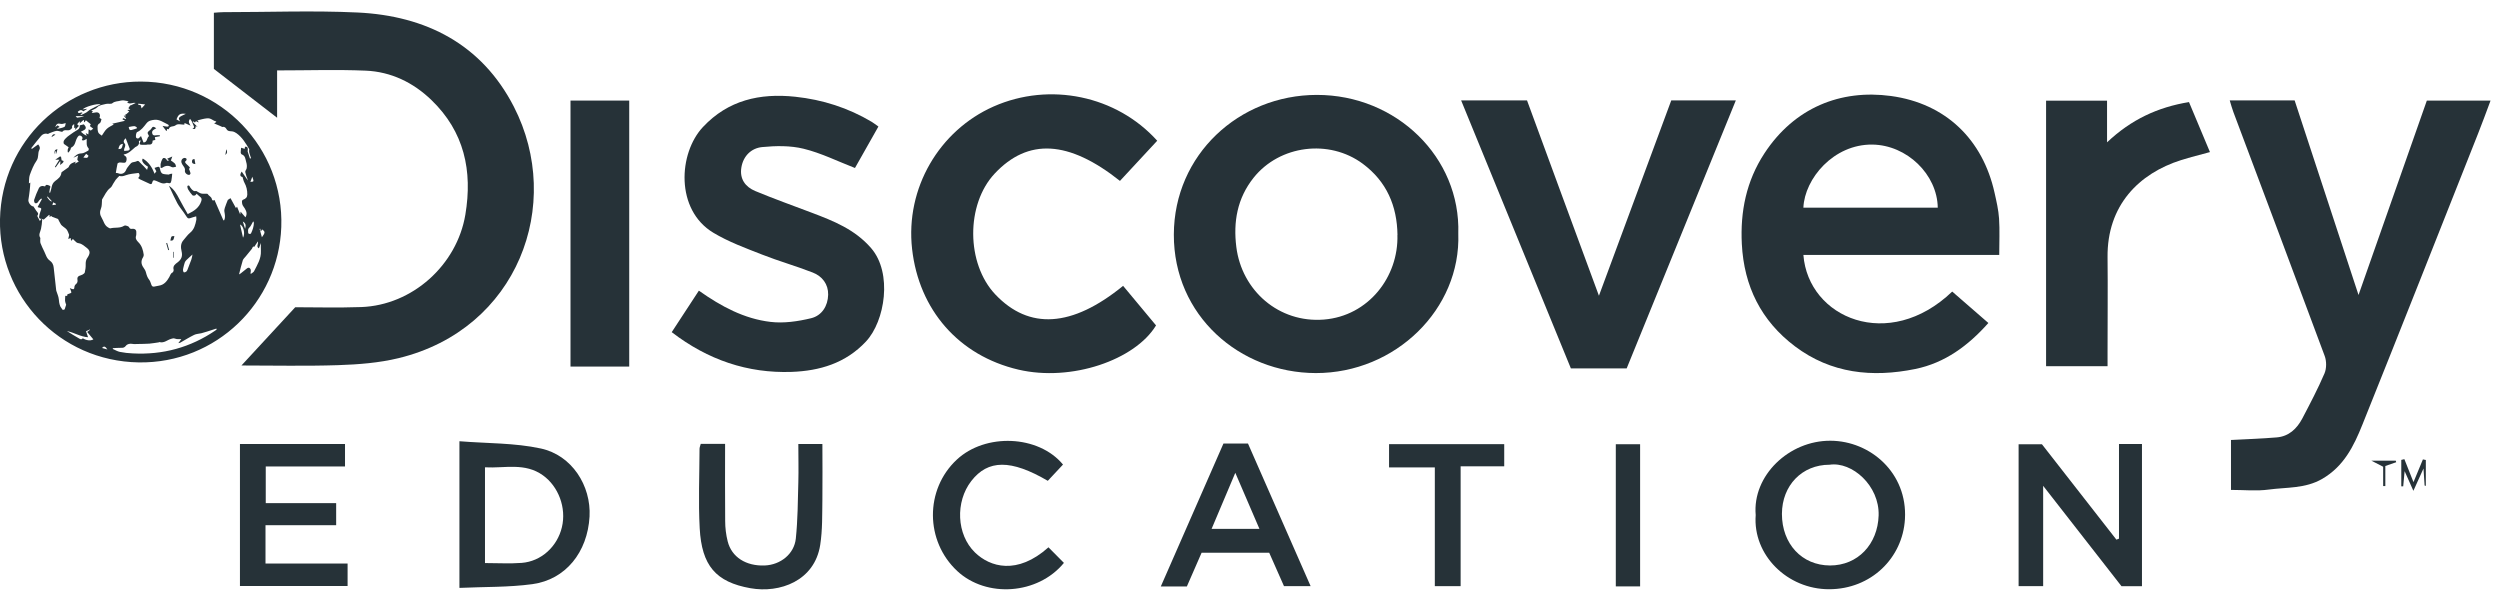 <svg width="183" height="44" viewBox="0 0 183 44" fill="none" xmlns="http://www.w3.org/2000/svg">
<path d="M17.668 26.76C18.939 25.381 20.168 24.051 21.611 22.49C23.011 22.49 24.729 22.538 26.441 22.477C30.182 22.343 33.447 19.403 34.064 15.713C34.602 12.504 33.985 9.637 31.576 7.319C30.249 6.038 28.623 5.252 26.777 5.172C24.643 5.081 22.51 5.154 20.284 5.154V8.619C18.738 7.423 17.252 6.282 15.656 5.044V0.933C15.913 0.915 16.133 0.89 16.353 0.89C19.624 0.89 22.901 0.762 26.166 0.915C31.185 1.152 35.268 3.239 37.616 7.813C41.284 14.956 37.909 24.1 29.173 26.217C27.743 26.564 26.239 26.68 24.759 26.729C22.375 26.808 19.991 26.753 17.662 26.753L17.668 26.76Z" fill="#263238"/>
<path d="M146.35 18.659H132.008C132.362 23.277 138.256 25.796 142.902 21.343C143.764 22.093 144.632 22.843 145.549 23.643C144.057 25.32 142.364 26.564 140.2 27.01C137.051 27.65 134.037 27.345 131.39 25.351C128.914 23.484 127.661 20.953 127.502 17.866C127.38 15.481 127.832 13.248 129.153 11.229C131.347 7.881 134.728 6.526 138.421 7.027C142.443 7.576 145.139 10.223 146.001 14.108C146.142 14.737 146.289 15.365 146.331 15.999C146.387 16.853 146.344 17.72 146.344 18.659H146.35ZM141.844 15.2C141.808 12.779 139.594 10.613 137.051 10.583C134.221 10.552 132.099 13.072 132.008 15.2H141.844Z" fill="#263238"/>
<path d="M106.747 17.097C106.943 22.618 102.15 27.315 96.317 27.309C90.742 27.296 85.906 23.1 85.925 17.165C85.943 11.327 90.693 6.953 96.391 6.947C102.211 6.941 106.924 11.51 106.747 17.104V17.097ZM102.296 17.201C102.266 15.072 101.502 13.285 99.753 11.986C97.302 10.168 93.677 10.613 91.763 13.011C90.559 14.523 90.271 16.25 90.498 18.073C90.895 21.27 93.609 23.655 96.91 23.392C100.175 23.13 102.382 20.257 102.29 17.195L102.296 17.201Z" fill="#263238"/>
<path d="M163.296 32.207C164.47 32.146 165.564 32.109 166.653 32.018C167.545 31.945 168.132 31.383 168.529 30.633C169.098 29.547 169.673 28.455 170.156 27.327C170.308 26.967 170.308 26.436 170.168 26.058C167.955 20.092 165.711 14.145 163.48 8.192C163.382 7.935 163.315 7.673 163.217 7.35H167.967C169.495 12.004 171.036 16.689 172.644 21.593C174.368 16.683 176.012 12.01 177.645 7.362H182.309C181.985 8.228 181.704 9.003 181.398 9.771C178.58 16.878 175.774 23.996 172.925 31.09C172.301 32.646 171.574 34.134 169.984 35.055C168.737 35.775 167.386 35.659 166.072 35.836C165.185 35.958 164.274 35.861 163.308 35.861V32.201L163.296 32.207Z" fill="#263238"/>
<path d="M64.295 9.271C63.69 10.339 63.133 11.333 62.583 12.297C61.306 11.803 60.101 11.199 58.824 10.888C57.858 10.65 56.788 10.668 55.785 10.766C55.003 10.845 54.41 11.406 54.269 12.254C54.128 13.096 54.556 13.681 55.29 13.986C56.653 14.554 58.041 15.048 59.423 15.572C61.018 16.176 62.577 16.792 63.763 18.159C65.347 19.983 64.784 23.508 63.39 24.997C61.899 26.595 59.985 27.15 57.943 27.223C54.734 27.333 51.824 26.351 49.17 24.314C49.831 23.307 50.479 22.313 51.157 21.276C52.796 22.435 54.483 23.338 56.403 23.563C57.368 23.679 58.408 23.527 59.368 23.295C60.156 23.106 60.603 22.398 60.621 21.575C60.639 20.806 60.187 20.214 59.484 19.946C58.267 19.47 57.002 19.116 55.785 18.635C54.569 18.159 53.321 17.701 52.215 17.036C49.427 15.359 49.653 11.211 51.463 9.29C53.303 7.332 55.614 6.807 58.206 7.081C60.217 7.295 62.088 7.893 63.818 8.924C63.959 9.009 64.087 9.113 64.295 9.259V9.271Z" fill="#263238"/>
<path d="M82.22 20.934C82.996 21.867 83.791 22.819 84.622 23.82C83.082 26.357 78.417 27.961 74.553 27.058C70.176 26.034 67.266 22.679 66.765 18.226C66.264 13.773 68.752 9.558 72.732 7.795C76.834 5.984 81.725 6.99 84.708 10.302C83.803 11.278 82.892 12.266 81.981 13.242C78.222 10.259 75.25 10.101 72.805 12.712C70.696 14.969 70.72 19.299 72.86 21.556C75.324 24.155 78.466 23.978 82.214 20.922L82.22 20.934Z" fill="#263238"/>
<path d="M106.949 7.35H111.778C112.634 9.674 113.496 12.022 114.358 14.371C115.226 16.725 116.094 19.08 117.042 21.648C118.845 16.78 120.588 12.071 122.336 7.35H127.062C124.378 13.938 121.719 20.458 119.072 26.967H114.988C112.335 20.483 109.675 13.986 106.955 7.35H106.949Z" fill="#263238"/>
<path d="M149.773 7.368H154.236V10.418C156.009 8.747 157.941 7.85 160.234 7.472C160.735 8.667 161.236 9.869 161.768 11.132C161.034 11.333 160.344 11.504 159.665 11.717C156.572 12.693 154.23 15.03 154.273 18.836C154.297 21.142 154.273 23.447 154.273 25.747C154.273 26.076 154.273 26.406 154.273 26.808H149.773V7.362V7.368Z" fill="#263238"/>
<path d="M46.059 26.833H41.761V7.362H46.059V26.833Z" fill="#263238"/>
<path d="M155.11 39.423V32.499H156.792V42.912H155.294C153.454 40.551 151.583 38.148 149.559 35.562V42.906H147.762V32.518H149.468C151.234 34.787 153.081 37.142 154.921 39.502C154.982 39.478 155.049 39.453 155.11 39.429V39.423Z" fill="#263238"/>
<path d="M33.63 32.298C35.654 32.463 37.671 32.414 39.585 32.829C41.859 33.317 43.277 35.549 43.155 37.812C43.008 40.417 41.406 42.43 38.967 42.76C37.231 42.997 35.452 42.949 33.63 43.034V32.298ZM35.501 41.216C36.448 41.216 37.323 41.271 38.185 41.204C39.621 41.094 40.795 40.008 41.131 38.593C41.474 37.154 40.868 35.604 39.75 34.799C38.423 33.842 36.962 34.287 35.501 34.208V41.222V41.216Z" fill="#263238"/>
<path d="M128.517 37.703C128.266 34.818 130.95 32.243 133.995 32.262C136.911 32.274 139.637 34.622 139.442 37.995C139.277 40.85 136.96 43.126 133.897 43.132C130.828 43.138 128.297 40.624 128.517 37.703ZM133.921 34.018C131.91 34.018 130.443 35.531 130.437 37.617C130.437 39.813 131.898 41.387 133.958 41.393C135.994 41.393 137.449 39.838 137.516 37.733C137.583 35.543 135.566 33.774 133.927 34.018H133.921Z" fill="#263238"/>
<path d="M25.444 41.247V42.894H17.564V32.499H25.255V34.147H19.453V36.83H24.607V38.447H19.435V41.253H25.45L25.444 41.247Z" fill="#263238"/>
<path d="M87.96 40.454C87.606 41.271 87.245 42.089 86.878 42.93H84.971C86.517 39.398 88.04 35.928 89.556 32.469H91.353C92.857 35.891 94.379 39.35 95.938 42.906H93.988C93.646 42.137 93.279 41.308 92.906 40.46H87.954L87.96 40.454ZM92.191 38.715C91.592 37.325 91.035 36.038 90.424 34.61C89.806 36.074 89.262 37.361 88.688 38.715H92.191Z" fill="#263238"/>
<path d="M51.292 32.493H53.077C53.077 34.391 53.065 36.263 53.083 38.136C53.083 38.636 53.144 39.142 53.266 39.624C53.554 40.783 54.611 41.448 55.981 41.393C57.136 41.344 58.139 40.551 58.255 39.417C58.396 38.056 58.402 36.678 58.438 35.312C58.463 34.391 58.438 33.469 58.438 32.5H60.199C60.199 33.86 60.217 35.202 60.199 36.538C60.181 37.654 60.211 38.788 60.04 39.886C59.63 42.528 57.075 43.437 54.935 43.058C52.392 42.607 51.365 41.399 51.218 38.666C51.114 36.733 51.2 34.787 51.206 32.853C51.206 32.75 51.255 32.646 51.292 32.5V32.493Z" fill="#263238"/>
<path d="M77.812 34.006C77.445 34.403 77.066 34.805 76.699 35.196C73.997 33.616 72.322 33.634 71.1 35.208C69.92 36.727 70.011 39.124 71.368 40.442C72.463 41.503 74.45 42.119 76.748 40.063C77.127 40.442 77.506 40.826 77.879 41.204C75.966 43.534 72.206 43.784 70.072 41.802C67.713 39.606 67.694 35.836 70.03 33.652C72.126 31.688 76.015 31.835 77.812 34.006Z" fill="#263238"/>
<path d="M110.109 32.512V34.134H106.918V42.906H105.029V34.214H101.679V32.512H110.109Z" fill="#263238"/>
<path d="M120.056 42.924H118.277V32.518H120.056V42.924Z" fill="#263238"/>
<path d="M177.48 35.531C177.461 35.19 177.437 34.854 177.4 34.293C177.119 34.909 176.935 35.324 176.66 35.928C176.398 35.342 176.239 34.976 176.018 34.488C175.976 34.94 175.945 35.269 175.915 35.598C175.866 35.598 175.817 35.598 175.774 35.598V33.665L176 33.61C176.208 34.14 176.422 34.671 176.667 35.293C176.923 34.677 177.137 34.153 177.357 33.628C177.431 33.64 177.504 33.658 177.571 33.671V35.568C177.571 35.568 177.51 35.55 177.486 35.543L177.48 35.531Z" fill="#263238"/>
<path d="M174.447 35.58V34.165C174.203 34.037 174.001 33.933 173.579 33.719H175.37C175.383 33.756 175.389 33.799 175.401 33.835C175.162 33.915 174.924 34 174.606 34.11V35.58C174.551 35.58 174.496 35.58 174.447 35.58Z" fill="#263238"/>
<path d="M10.319 5.971C16.201 5.996 20.798 10.857 20.59 16.616C20.395 22.142 15.828 26.613 10.155 26.528C4.328 26.436 -0.116 21.666 2.81308e-05 16.048C0.122 10.302 4.811 5.959 10.313 5.971H10.319ZM3.026 16.006C3.051 16.036 3.093 16.073 3.087 16.103C3.069 16.317 3.051 16.536 3.002 16.75C2.953 16.975 2.794 17.183 2.953 17.421C2.965 17.439 2.941 17.476 2.947 17.506C2.947 17.61 2.934 17.726 2.971 17.817C3.045 18.018 3.148 18.214 3.24 18.409C3.356 18.647 3.411 18.915 3.65 19.08C3.827 19.202 3.913 19.385 3.931 19.592C3.992 20.123 4.047 20.66 4.108 21.197C4.108 21.239 4.12 21.282 4.133 21.319C4.194 21.514 4.286 21.703 4.304 21.904C4.316 22.075 4.341 22.24 4.402 22.398C4.444 22.502 4.524 22.587 4.597 22.691C4.652 22.673 4.713 22.654 4.732 22.648C4.781 22.49 4.824 22.374 4.842 22.307C4.805 22.191 4.769 22.111 4.762 22.026C4.756 21.922 4.769 21.819 4.775 21.709C4.775 21.691 4.775 21.678 4.775 21.654C4.83 21.654 4.872 21.654 4.915 21.66C4.927 21.599 4.934 21.55 4.934 21.544C5.056 21.495 5.221 21.453 5.221 21.422C5.221 21.312 5.154 21.203 5.111 21.087C5.129 21.093 5.16 21.111 5.19 21.123C5.313 21.166 5.441 21.245 5.447 21.007C5.447 20.94 5.496 20.849 5.551 20.806C5.679 20.709 5.692 20.593 5.667 20.452C5.649 20.33 5.692 20.239 5.808 20.19C5.887 20.153 5.973 20.141 6.04 20.099C6.101 20.062 6.187 20.007 6.205 19.946C6.248 19.757 6.279 19.568 6.272 19.373C6.266 19.177 6.291 19.007 6.413 18.848C6.468 18.781 6.505 18.689 6.535 18.604C6.596 18.427 6.517 18.269 6.37 18.159C6.181 18.018 6.016 17.848 5.771 17.805C5.71 17.793 5.643 17.781 5.6 17.744C5.508 17.671 5.429 17.579 5.337 17.494C5.27 17.561 5.233 17.604 5.203 17.634C5.19 17.555 5.178 17.488 5.172 17.421C5.117 17.445 5.062 17.463 4.995 17.494C5.007 17.433 5.025 17.372 5.038 17.311C5.044 17.268 5.068 17.213 5.056 17.177C5.007 17.055 4.964 16.921 4.891 16.817C4.83 16.731 4.732 16.67 4.646 16.603C4.579 16.542 4.493 16.494 4.451 16.414C4.359 16.268 4.292 16.115 4.249 16.03C4.053 15.957 3.919 15.902 3.778 15.853L3.79 15.804C3.735 15.822 3.68 15.847 3.613 15.871C3.619 15.822 3.625 15.786 3.631 15.749C3.619 15.743 3.607 15.731 3.595 15.725C3.454 15.847 3.314 15.969 3.203 16.073C3.142 16.048 3.087 16.03 3.032 16.012C2.916 16.03 2.849 15.975 2.861 15.871C2.873 15.749 2.91 15.627 2.953 15.505C3.057 15.237 3.063 15.237 2.794 15.176C2.782 15.176 2.776 15.158 2.757 15.146C2.861 14.956 2.965 14.761 3.069 14.572C3.051 14.56 3.032 14.542 3.014 14.529C2.953 14.597 2.867 14.651 2.824 14.731C2.763 14.841 2.672 14.914 2.568 14.871C2.519 14.853 2.476 14.694 2.5 14.627C2.598 14.34 2.702 14.06 2.837 13.791C2.928 13.614 3.081 13.584 3.301 13.645C3.362 13.48 3.472 13.529 3.595 13.578C3.748 13.639 3.668 13.724 3.65 13.81C3.631 13.901 3.619 13.999 3.607 14.09C3.625 14.09 3.644 14.102 3.668 14.108C3.705 13.974 3.76 13.846 3.778 13.706C3.809 13.517 3.888 13.364 4.041 13.248C4.249 13.09 4.463 12.943 4.493 12.651C4.493 12.626 4.512 12.602 4.53 12.59C4.683 12.48 4.842 12.37 4.995 12.26C5.019 12.242 5.038 12.217 5.044 12.187C5.141 11.955 5.362 11.9 5.575 11.827C5.539 11.87 5.502 11.912 5.472 11.949L5.49 11.973C5.588 11.925 5.679 11.87 5.765 11.827C5.722 11.766 5.661 11.723 5.661 11.681C5.661 11.589 5.698 11.498 5.728 11.382C5.618 11.431 5.514 11.479 5.368 11.546C5.551 11.364 5.698 11.235 5.955 11.229C6.126 11.229 6.297 11.107 6.462 11.022C6.493 11.004 6.511 10.882 6.48 10.851C6.303 10.668 6.352 10.449 6.346 10.235C6.346 10.217 6.34 10.192 6.334 10.162C6.179 10.284 6.063 10.312 5.985 10.247C6.077 10.125 6.052 10.003 5.918 9.942C5.771 9.875 5.71 9.979 5.637 10.107C5.502 10.339 5.52 10.656 5.221 10.796C5.178 10.815 5.178 10.918 5.148 10.973C5.111 11.04 5.062 11.101 5.019 11.162C5.001 11.156 4.982 11.144 4.958 11.138C4.958 11.077 4.946 11.01 4.958 10.949C4.97 10.888 5.007 10.827 5.025 10.778C4.897 10.693 4.787 10.613 4.677 10.534C4.603 10.345 4.707 10.229 4.824 10.113C4.909 10.028 5.001 9.948 5.105 9.881C5.294 9.747 5.478 9.613 5.679 9.503C5.826 9.424 5.838 9.296 5.844 9.174C5.942 9.149 6.04 9.125 6.138 9.101C6.499 9.485 6.071 9.534 5.918 9.643C5.991 9.704 6.058 9.765 6.132 9.82C6.193 9.863 6.26 9.893 6.352 9.948C6.321 9.863 6.303 9.814 6.272 9.741C6.346 9.778 6.389 9.796 6.468 9.839C6.468 9.753 6.48 9.692 6.48 9.631C6.48 9.576 6.48 9.521 6.486 9.466C6.535 9.497 6.584 9.521 6.645 9.558C6.688 9.521 6.749 9.479 6.823 9.418C6.731 9.344 6.651 9.284 6.578 9.229C6.603 9.174 6.627 9.125 6.645 9.094C6.505 8.979 6.376 8.881 6.285 8.802C6.242 8.869 6.211 8.911 6.187 8.948C6.175 8.948 6.162 8.936 6.15 8.93V8.82C6.15 8.82 6.12 8.796 6.107 8.783C6.016 8.869 5.93 8.948 5.826 9.04C5.838 8.979 5.857 8.924 5.869 8.869C5.771 8.93 5.704 9.009 5.649 9.094C5.649 9.101 5.716 9.162 5.777 9.216C5.698 9.296 5.618 9.387 5.496 9.515C5.508 9.418 5.514 9.381 5.52 9.338C5.49 9.351 5.465 9.357 5.429 9.375V9.076C5.349 9.155 5.245 9.18 5.282 9.332C5.294 9.381 5.154 9.509 5.068 9.527C4.903 9.57 4.695 9.454 4.561 9.649C4.561 9.656 4.518 9.649 4.5 9.643C4.371 9.619 4.243 9.564 4.12 9.582C3.949 9.613 3.778 9.692 3.613 9.753C3.57 9.771 3.521 9.814 3.485 9.802C3.289 9.741 3.124 9.82 3.008 9.948C2.757 10.235 2.525 10.546 2.286 10.845L2.335 10.9C2.488 10.79 2.641 10.68 2.794 10.571C2.916 10.711 2.953 10.845 2.879 10.973C2.745 11.217 2.855 11.504 2.678 11.76C2.458 12.071 2.317 12.443 2.183 12.803C2.115 12.992 2.134 13.212 2.115 13.425C2.152 13.407 2.176 13.389 2.219 13.364C2.207 13.566 2.201 13.749 2.176 13.932C2.152 14.163 2.115 14.395 2.079 14.627C2.048 14.822 2.28 15.121 2.445 15.109C2.519 15.219 2.58 15.328 2.653 15.426C2.721 15.53 2.861 15.609 2.745 15.768C2.733 15.786 2.733 15.829 2.745 15.853C2.794 15.957 2.855 16.06 2.922 16.182C2.971 16.103 3.002 16.054 3.032 16.006H3.026ZM13.688 15.707C13.688 15.707 13.713 15.694 13.731 15.682C13.755 15.67 13.774 15.658 13.792 15.646C14.208 15.444 14.581 15.2 14.733 14.725C14.776 14.59 14.77 14.499 14.654 14.414C14.562 14.346 14.483 14.261 14.391 14.182C14.367 14.212 14.33 14.279 14.275 14.304C14.22 14.328 14.116 14.328 14.085 14.291C13.969 14.163 13.865 14.023 13.774 13.871C13.731 13.797 13.694 13.633 13.725 13.608C13.859 13.511 13.89 13.675 13.939 13.742C14.104 13.968 14.214 14.023 14.367 13.98C14.513 14.06 14.611 14.133 14.721 14.163C14.831 14.194 14.947 14.176 15.064 14.182C15.113 14.182 15.18 14.176 15.198 14.2C15.284 14.346 15.479 14.395 15.51 14.584C15.528 14.694 15.632 14.7 15.699 14.633C15.913 15.127 16.133 15.633 16.354 16.134C16.372 16.128 16.39 16.121 16.415 16.115C16.506 15.914 16.463 15.707 16.427 15.499C16.409 15.408 16.427 15.304 16.457 15.213C16.519 15.017 16.598 14.834 16.677 14.633C16.726 14.603 16.794 14.56 16.873 14.505C17.008 14.749 17.136 14.987 17.27 15.231C17.289 15.213 17.313 15.176 17.35 15.127C17.43 15.316 17.497 15.493 17.582 15.7C17.595 15.621 17.601 15.572 17.613 15.493C17.741 15.646 17.851 15.78 17.967 15.908C18.114 15.67 18.041 15.457 17.912 15.249C17.863 15.164 17.79 15.091 17.753 15.005C17.717 14.92 17.711 14.822 17.711 14.725C17.711 14.694 17.747 14.639 17.778 14.627C17.998 14.548 18.096 14.444 18.102 14.243C18.108 13.932 18.041 13.639 17.888 13.364C17.821 13.248 17.802 13.108 17.753 12.956C17.576 12.925 17.533 12.803 17.692 12.559C17.845 12.785 17.992 12.998 18.145 13.212C18.126 13.102 18.071 12.998 18.035 12.895C18.004 12.809 17.992 12.718 17.961 12.626C17.925 12.504 18.035 12.425 18.053 12.333C18.084 12.187 18.071 12.016 18.023 11.864C17.961 11.656 17.967 11.4 17.698 11.303C17.662 11.29 17.619 11.217 17.619 11.174C17.619 11.059 17.637 10.949 17.649 10.815C17.741 10.845 17.827 10.87 17.912 10.894C17.919 10.845 17.925 10.79 17.931 10.741C18.181 10.729 18.139 10.888 18.133 11.034C18.133 11.059 18.12 11.083 18.133 11.107C18.188 11.278 18.243 11.443 18.298 11.607C18.322 11.595 18.353 11.589 18.377 11.577C18.328 11.437 18.279 11.296 18.243 11.156C18.224 11.083 18.243 10.998 18.243 10.918C17.992 10.497 17.735 10.052 17.313 9.753C17.228 9.692 17.118 9.637 17.014 9.619C16.855 9.595 16.69 9.631 16.586 9.46C16.525 9.357 16.445 9.253 16.286 9.296C16.262 9.302 16.219 9.271 16.188 9.253C16.017 9.18 15.846 9.107 15.675 9.033C15.706 9.015 15.761 8.979 15.816 8.942C15.816 8.924 15.822 8.905 15.828 8.887C15.589 8.857 15.467 8.631 15.155 8.661C14.905 8.686 14.684 8.753 14.446 8.814C14.483 8.857 14.513 8.899 14.556 8.954C14.44 8.96 14.342 8.777 14.275 8.972C14.226 8.936 14.189 8.905 14.146 8.881C14.134 8.899 14.116 8.918 14.104 8.93C14.22 9.052 14.336 9.168 14.471 9.308C14.409 9.271 14.373 9.247 14.33 9.223C14.318 9.448 14.263 9.485 14.085 9.412C14.232 9.344 14.232 9.326 14.165 9.18C14.116 9.082 14.085 8.979 14.037 8.881C14.006 8.82 13.957 8.765 13.914 8.704C13.743 8.905 13.859 9.046 13.951 9.198C13.804 9.131 13.658 9.07 13.511 9.003C13.498 9.064 13.492 9.101 13.492 9.125C13.26 9.131 13.034 9.021 12.838 9.18C12.691 9.296 12.416 9.192 12.355 9.46C12.319 9.46 12.27 9.448 12.221 9.442V9.552C12.221 9.552 12.184 9.57 12.166 9.582C12.086 9.473 12.001 9.363 11.897 9.216C12.05 9.241 12.154 9.265 12.251 9.271C12.288 9.271 12.325 9.241 12.361 9.223C12.343 9.186 12.337 9.131 12.306 9.119C11.976 8.966 11.671 8.722 11.292 8.771C11.09 8.796 10.876 8.826 10.717 9.033C10.527 9.277 10.338 9.54 10.038 9.668C9.959 9.704 9.91 10.034 9.983 10.095C10.112 10.198 10.191 10.095 10.271 10.003C10.283 9.991 10.295 9.985 10.326 9.967C10.387 10.125 10.448 10.284 10.503 10.43C10.809 10.418 10.729 10.083 10.906 9.967C10.906 9.967 10.894 9.924 10.882 9.906C10.772 9.735 10.784 9.674 10.943 9.552C10.998 9.509 11.059 9.46 11.09 9.399C11.163 9.259 11.243 9.241 11.438 9.387C11.371 9.424 11.316 9.46 11.261 9.491C11.127 9.57 11.102 9.692 11.163 9.82C11.224 9.942 11.341 9.912 11.45 9.9C11.53 9.887 11.616 9.9 11.701 9.9C11.701 9.924 11.701 9.948 11.701 9.973C11.573 9.997 11.444 10.022 11.334 10.04C11.353 10.137 11.365 10.205 11.371 10.241C11.273 10.272 11.163 10.284 11.169 10.296C11.181 10.558 11.035 10.607 10.815 10.577C10.796 10.577 10.772 10.595 10.748 10.595C10.607 10.595 10.46 10.613 10.319 10.595C10.228 10.583 10.191 10.51 10.252 10.418C10.277 10.375 10.283 10.32 10.301 10.272C10.228 10.284 10.161 10.32 10.167 10.345C10.216 10.583 10.081 10.687 9.898 10.772C9.898 10.772 9.892 10.784 9.885 10.784C9.635 10.992 9.415 11.254 9.048 11.309C9.072 11.339 9.079 11.357 9.091 11.364C9.268 11.473 9.299 11.577 9.25 11.772C9.201 11.961 9.066 11.912 8.944 11.906C8.877 11.906 8.809 11.882 8.742 11.894C8.687 11.906 8.608 11.943 8.602 11.98C8.553 12.205 8.516 12.431 8.479 12.657C8.559 12.669 8.596 12.663 8.626 12.675C8.901 12.797 9.14 12.693 9.244 12.407C9.268 12.333 9.329 12.266 9.378 12.199C9.445 12.114 9.513 12.022 9.592 11.943C9.629 11.906 9.678 11.888 9.727 11.876C9.812 11.851 9.916 11.851 9.989 11.809C10.093 11.754 10.148 11.778 10.216 11.864C10.307 11.973 10.424 12.065 10.521 12.169C10.607 12.254 10.686 12.346 10.766 12.437C10.784 12.382 10.809 12.297 10.833 12.205C10.479 11.992 10.326 11.76 10.454 11.607C10.882 11.858 11.133 12.248 11.316 12.718C11.383 12.626 11.426 12.565 11.444 12.541C11.396 12.443 11.353 12.37 11.31 12.291C11.646 12.169 11.671 12.169 11.72 12.394C11.75 12.547 11.793 12.687 11.946 12.73C12.08 12.767 12.221 12.767 12.361 12.779C12.386 12.779 12.41 12.742 12.441 12.736C12.484 12.724 12.527 12.724 12.606 12.712C12.588 12.901 12.575 13.059 12.545 13.218C12.502 13.419 12.459 13.438 12.264 13.389C12.233 13.383 12.203 13.377 12.178 13.389C11.903 13.505 11.683 13.34 11.45 13.248C11.255 13.169 11.194 13.169 11.139 13.37C11.114 13.468 11.072 13.505 10.974 13.462C10.729 13.346 10.485 13.242 10.246 13.126C10.197 13.102 10.161 13.065 10.112 13.035C10.148 12.986 10.179 12.956 10.197 12.919C10.246 12.828 10.191 12.651 10.112 12.663C9.806 12.706 9.488 12.724 9.207 12.828C9.03 12.895 8.883 12.931 8.736 12.876C8.638 12.98 8.541 13.065 8.467 13.163C8.4 13.255 8.345 13.358 8.284 13.45C8.223 13.547 8.18 13.675 8.088 13.742C7.789 13.962 7.666 14.298 7.477 14.59C7.458 14.615 7.465 14.658 7.465 14.694C7.446 14.877 7.465 15.078 7.397 15.243C7.293 15.493 7.299 15.707 7.44 15.938C7.587 16.176 7.63 16.481 7.899 16.64C7.96 16.677 8.033 16.725 8.088 16.713C8.412 16.628 8.773 16.725 9.079 16.53C9.115 16.506 9.176 16.494 9.219 16.512C9.299 16.536 9.421 16.567 9.445 16.628C9.5 16.756 9.574 16.762 9.69 16.75C9.892 16.731 9.996 16.841 9.977 17.043C9.977 17.11 9.983 17.183 9.965 17.244C9.892 17.451 9.983 17.585 10.124 17.726C10.381 17.976 10.472 18.305 10.521 18.647C10.527 18.702 10.503 18.769 10.479 18.818C10.307 19.086 10.319 19.336 10.509 19.598C10.588 19.702 10.656 19.824 10.686 19.952C10.735 20.141 10.79 20.318 10.919 20.477C10.998 20.574 11.029 20.715 11.078 20.837C11.114 20.946 11.175 21.001 11.292 20.977C11.402 20.953 11.518 20.928 11.634 20.91C12.013 20.855 12.221 20.58 12.392 20.282C12.465 20.16 12.478 20.019 12.63 19.946C12.679 19.922 12.722 19.8 12.71 19.745C12.63 19.464 12.832 19.33 13.003 19.202C13.291 18.982 13.376 18.744 13.291 18.391C13.223 18.11 13.217 17.823 13.425 17.585C13.584 17.409 13.719 17.201 13.896 17.055C14.22 16.799 14.299 16.451 14.373 16.085C14.385 16.006 14.367 15.926 14.361 15.835C14.195 15.883 14.055 15.92 13.92 15.969C13.774 16.024 13.713 15.951 13.645 15.841C13.578 15.731 13.498 15.627 13.425 15.518C13.272 15.304 13.101 15.097 12.979 14.871C12.789 14.523 12.63 14.157 12.459 13.797C12.429 13.736 12.398 13.675 12.361 13.596C12.747 13.846 12.936 14.206 13.126 14.566C13.321 14.938 13.535 15.31 13.755 15.694L13.688 15.707ZM8.259 25.485C8.259 25.485 8.259 25.521 8.259 25.546C8.43 25.619 8.596 25.723 8.773 25.759C9.085 25.82 9.396 25.857 9.714 25.869C11.921 25.985 13.939 25.436 15.767 24.192C15.803 24.167 15.834 24.137 15.864 24.112C15.858 24.094 15.846 24.07 15.84 24.051C15.614 24.124 15.382 24.198 15.155 24.271C15.015 24.314 14.88 24.356 14.739 24.393C14.562 24.436 14.367 24.436 14.208 24.515C13.859 24.686 13.523 24.899 13.187 25.088C13.162 25.1 13.126 25.1 13.052 25.119C13.138 25.003 13.199 24.924 13.272 24.826C13.113 24.82 12.954 24.844 12.82 24.789C12.704 24.747 12.63 24.771 12.533 24.802C12.245 24.881 12.007 25.137 11.671 25.039C11.652 25.039 11.628 25.064 11.603 25.064C11.377 25.094 11.157 25.137 10.931 25.155C10.65 25.174 10.368 25.174 10.081 25.18C9.953 25.18 9.824 25.198 9.708 25.174C9.513 25.137 9.317 25.174 9.213 25.314C9.109 25.448 9.011 25.466 8.871 25.46C8.669 25.46 8.467 25.473 8.259 25.485ZM8.235 9.052C8.528 8.985 8.809 8.924 9.091 8.857C9.103 8.838 9.121 8.814 9.134 8.796C8.975 8.777 8.926 8.735 9.023 8.649C9.091 8.674 9.152 8.698 9.213 8.722L9.231 8.686C9.176 8.613 9.121 8.539 9.06 8.466C9.066 8.46 9.079 8.454 9.085 8.448C9.121 8.478 9.164 8.509 9.201 8.533C9.207 8.533 9.213 8.521 9.219 8.515C9.195 8.478 9.17 8.442 9.146 8.405C9.195 8.405 9.317 8.314 9.458 8.167C9.421 8.137 9.384 8.106 9.317 8.051C9.415 8.039 9.47 8.033 9.543 8.027C9.482 7.984 9.433 7.948 9.396 7.917C9.451 7.832 9.5 7.759 9.549 7.691C9.549 7.704 9.549 7.716 9.555 7.722C9.671 7.667 9.782 7.612 9.934 7.539C9.696 7.478 9.482 7.685 9.305 7.478C9.335 7.46 9.372 7.441 9.421 7.411C9.28 7.386 9.17 7.362 9.054 7.35C8.987 7.344 8.92 7.35 8.852 7.362C8.644 7.429 8.418 7.393 8.223 7.557C8.125 7.637 7.917 7.569 7.764 7.606C7.544 7.661 7.275 7.691 7.134 7.838C7.006 7.972 6.859 7.996 6.725 8.076C6.713 8.082 6.7 8.1 6.682 8.118C6.725 8.131 6.761 8.143 6.804 8.149C6.774 8.186 6.755 8.216 6.713 8.271C6.81 8.259 6.878 8.259 6.945 8.24C7.275 8.155 7.379 8.405 7.281 8.631C7.336 8.667 7.428 8.71 7.428 8.728C7.397 8.832 7.373 8.985 7.299 9.021C7.177 9.082 7.141 9.174 7.141 9.277C7.141 9.418 7.141 9.57 7.196 9.698C7.232 9.79 7.354 9.851 7.452 9.93C7.581 9.753 7.672 9.564 7.819 9.43C7.96 9.296 8.155 9.216 8.327 9.113C8.284 9.088 8.253 9.07 8.21 9.052H8.235ZM18.328 20.007C18.328 20.007 18.359 20.031 18.371 20.044C18.45 19.977 18.567 19.928 18.603 19.842C18.836 19.379 19.123 18.933 19.098 18.378C19.086 18.189 19.098 17.994 19.098 17.787C19.049 17.921 19.001 18.049 18.952 18.177C18.732 18.055 18.927 17.872 18.878 17.671C18.793 17.793 18.738 17.872 18.689 17.951C18.664 17.988 18.64 18.055 18.628 18.055C18.481 18.018 18.487 18.147 18.438 18.214C18.291 18.403 18.139 18.586 17.986 18.769C17.912 18.86 17.808 18.952 17.772 19.055C17.668 19.385 17.588 19.726 17.497 20.086C17.546 20.056 17.582 20.044 17.613 20.019C17.76 19.903 17.906 19.794 18.047 19.672C18.157 19.574 18.249 19.562 18.334 19.69C18.359 19.726 18.359 19.787 18.359 19.836C18.359 19.897 18.34 19.952 18.334 20.007H18.328ZM6.45 24.686C5.887 24.655 5.429 24.338 4.897 24.234C5.209 24.436 5.527 24.625 5.844 24.808C5.881 24.832 5.967 24.85 5.979 24.826C6.071 24.716 6.144 24.814 6.217 24.844C6.401 24.911 6.59 24.966 6.835 24.844C6.67 24.649 6.529 24.478 6.382 24.301C6.45 24.246 6.517 24.198 6.59 24.143C6.59 24.137 6.584 24.124 6.578 24.118C6.486 24.161 6.401 24.198 6.297 24.246C6.346 24.393 6.389 24.521 6.444 24.68L6.45 24.686ZM14.098 18.622C13.92 18.787 13.78 18.903 13.651 19.031C13.596 19.086 13.547 19.147 13.523 19.22C13.48 19.348 13.45 19.482 13.419 19.61C13.407 19.672 13.389 19.733 13.395 19.787C13.401 19.842 13.431 19.928 13.462 19.934C13.517 19.946 13.59 19.916 13.639 19.879C13.682 19.842 13.706 19.781 13.731 19.726C13.829 19.488 13.92 19.245 14.006 19.001C14.049 18.885 14.061 18.763 14.091 18.622H14.098ZM5.692 8.173C5.747 8.417 5.955 8.125 6.046 8.277C5.991 8.308 5.942 8.338 5.893 8.362C5.906 8.381 5.912 8.405 5.924 8.423C6.058 8.362 6.199 8.308 6.327 8.228C6.437 8.161 6.523 8.057 6.633 8.003C6.865 7.874 7.11 7.759 7.367 7.637C7.104 7.557 6.193 7.826 6.046 8.009C6.144 7.996 6.248 7.984 6.395 7.96C6.272 8.039 6.187 8.088 6.101 8.149C5.985 8.027 5.869 8.033 5.698 8.173H5.692ZM9.103 11.053C9.25 11.01 9.476 11.077 9.5 10.9C9.384 10.589 9.292 10.357 9.201 10.119C9.023 10.278 9.017 10.388 9.152 10.552C9.182 10.589 9.164 10.674 9.152 10.735C9.14 10.796 9.097 10.857 9.085 10.918C9.079 10.955 9.091 10.992 9.097 11.053H9.103ZM18.53 16.207C18.432 16.365 18.371 16.548 18.249 16.664C18.108 16.792 18.169 16.927 18.169 17.061C18.169 17.085 18.236 17.122 18.279 17.128C18.31 17.128 18.365 17.11 18.377 17.079C18.493 16.835 18.579 16.579 18.585 16.311C18.585 16.274 18.548 16.231 18.536 16.207H18.53ZM4.194 9.375C4.194 9.375 4.206 9.412 4.212 9.43C4.383 9.387 4.567 9.369 4.72 9.284C4.787 9.247 4.787 9.082 4.811 9.009C4.689 9.033 4.579 9.088 4.481 9.07C4.212 9.021 4.163 9.033 4.035 9.308C4.102 9.259 4.169 9.21 4.224 9.174C4.273 9.216 4.316 9.259 4.365 9.296C4.316 9.32 4.261 9.344 4.2 9.375H4.194ZM17.79 17.402C17.974 17.073 17.802 16.506 17.57 16.433C17.643 16.744 17.717 17.073 17.79 17.402ZM10.014 9.393C10.014 9.393 10.014 9.344 10.014 9.32C9.953 9.29 9.892 9.229 9.83 9.235C9.69 9.235 9.555 9.277 9.421 9.296C9.458 9.381 9.421 9.564 9.635 9.515C9.763 9.485 9.885 9.436 10.014 9.399V9.393ZM19.172 17.366C19.422 17.03 19.422 16.957 19.184 16.792C19.16 16.835 19.135 16.884 19.111 16.927C19.098 16.921 19.086 16.908 19.074 16.902C19.074 16.847 19.062 16.799 19.056 16.744L19.001 16.756C19.056 16.951 19.111 17.152 19.172 17.372V17.366ZM13.199 8.899C13.009 8.625 13.04 8.588 13.602 8.332C13.175 8.289 13.071 8.35 12.918 8.741C12.997 8.783 13.077 8.826 13.199 8.893V8.899ZM10.625 7.643C10.436 7.624 10.277 7.606 10.124 7.588C10.124 7.612 10.112 7.637 10.106 7.655C10.185 7.679 10.271 7.698 10.307 7.71C10.326 7.783 10.338 7.838 10.362 7.935C10.466 7.82 10.527 7.752 10.625 7.643ZM8.999 10.528C8.742 10.552 8.706 10.729 8.669 10.912C8.895 10.912 8.92 10.882 8.999 10.528ZM6.309 11.254C6.242 11.339 6.175 11.431 6.101 11.528C6.279 11.559 6.437 11.614 6.474 11.394C6.419 11.345 6.37 11.309 6.309 11.26V11.254ZM18.328 13.316C18.609 13.297 18.585 13.291 18.469 12.937C18.426 13.047 18.377 13.181 18.328 13.316ZM6.126 8.521C6.126 8.521 6.113 8.509 6.113 8.503H5.539C5.569 8.533 5.618 8.613 5.661 8.613C5.82 8.6 5.973 8.558 6.126 8.521ZM3.485 14.383L3.442 14.42C3.593 14.655 3.713 14.761 3.803 14.737C3.693 14.615 3.589 14.499 3.485 14.383ZM17.772 16.213C17.833 16.402 17.882 16.555 17.943 16.75C18.01 16.506 18.004 16.341 17.772 16.213ZM7.862 25.582C7.703 25.338 7.605 25.314 7.471 25.473C7.593 25.509 7.703 25.54 7.862 25.582ZM4.084 14.981C4.084 14.981 4.096 14.944 4.102 14.926C4.035 14.889 3.974 14.853 3.894 14.81C3.87 14.889 3.858 14.944 3.833 15.017C3.931 15.005 4.01 14.993 4.084 14.981Z" fill="#263238"/>
<path d="M12.374 11.729C12.337 11.705 12.3 11.681 12.227 11.626C12.361 11.565 12.472 11.516 12.612 11.455C12.569 11.577 12.539 11.662 12.508 11.748C12.606 11.821 12.716 11.882 12.796 11.967C12.851 12.022 12.863 12.12 12.893 12.199C12.82 12.217 12.753 12.242 12.679 12.248C12.63 12.248 12.575 12.242 12.539 12.217C12.294 12.077 12.074 12.144 11.86 12.285C11.83 12.303 11.781 12.285 11.756 12.285C11.756 12.217 11.762 12.156 11.756 12.102C11.732 11.98 11.86 11.601 11.964 11.565C12.025 11.546 12.148 11.601 12.178 11.662C12.245 11.784 12.233 11.79 12.38 11.729H12.374Z" fill="#263238"/>
<path d="M13.829 12.352C13.871 12.468 13.92 12.565 13.945 12.675C13.951 12.712 13.902 12.791 13.865 12.797C13.719 12.828 13.517 12.663 13.535 12.51C13.56 12.358 13.505 12.254 13.419 12.15C13.37 12.089 13.333 12.016 13.303 11.949C13.217 11.772 13.327 11.565 13.523 11.559C13.566 11.559 13.633 11.589 13.651 11.626C13.67 11.656 13.651 11.742 13.621 11.76C13.511 11.833 13.547 11.894 13.608 11.967C13.676 12.041 13.749 12.114 13.822 12.175C13.92 12.254 13.926 12.315 13.822 12.358L13.829 12.352Z" fill="#263238"/>
<path d="M12.765 17.28C12.722 17.457 12.734 17.646 12.471 17.61C12.496 17.506 12.508 17.396 12.557 17.317C12.582 17.274 12.691 17.293 12.765 17.28Z" fill="#263238"/>
<path d="M14.238 11.638C14.257 11.766 14.281 11.876 14.3 12.01C14.159 11.992 14.055 11.974 14.055 11.827C14.055 11.723 14.079 11.638 14.238 11.644V11.638Z" fill="#263238"/>
<path d="M12.312 18.311C12.264 18.14 12.215 17.97 12.166 17.799L12.233 17.781C12.282 17.951 12.331 18.122 12.38 18.293C12.361 18.299 12.337 18.305 12.319 18.311H12.312Z" fill="#263238"/>
<path d="M12.667 18.866V18.439C12.667 18.439 12.691 18.439 12.71 18.439V18.866C12.71 18.866 12.685 18.866 12.667 18.866Z" fill="#263238"/>
<path d="M16.567 10.924C16.647 11.083 16.653 11.211 16.494 11.345C16.519 11.193 16.543 11.071 16.567 10.924Z" fill="#263238"/>
<path d="M4.396 12.089C4.408 11.992 4.42 11.912 4.426 11.833C4.414 11.827 4.402 11.815 4.39 11.809C4.286 11.955 4.182 12.108 4.072 12.254C4.053 12.242 4.035 12.23 4.017 12.217C4.127 12.047 4.231 11.87 4.347 11.687H4.047C4.182 11.589 4.279 11.522 4.377 11.461C4.396 11.449 4.463 11.461 4.469 11.479C4.487 11.546 4.493 11.626 4.512 11.736C4.536 11.76 4.732 11.736 4.616 11.894C4.567 11.961 4.481 12.01 4.383 12.089H4.396Z" fill="#263238"/>
<path d="M4.047 11.065C4.029 11.132 4.004 11.193 3.974 11.303C3.992 11.114 3.962 10.949 4.206 10.924C4.176 11.04 4.145 11.144 4.114 11.248C4.102 11.248 4.096 11.248 4.084 11.248V11.071C4.084 11.071 4.059 11.071 4.047 11.065Z" fill="#263238"/>
<path d="M4.059 9.857C3.974 9.912 3.894 9.961 3.766 10.04C3.833 9.869 3.894 9.784 4.059 9.857Z" fill="#263238"/>
</svg>
